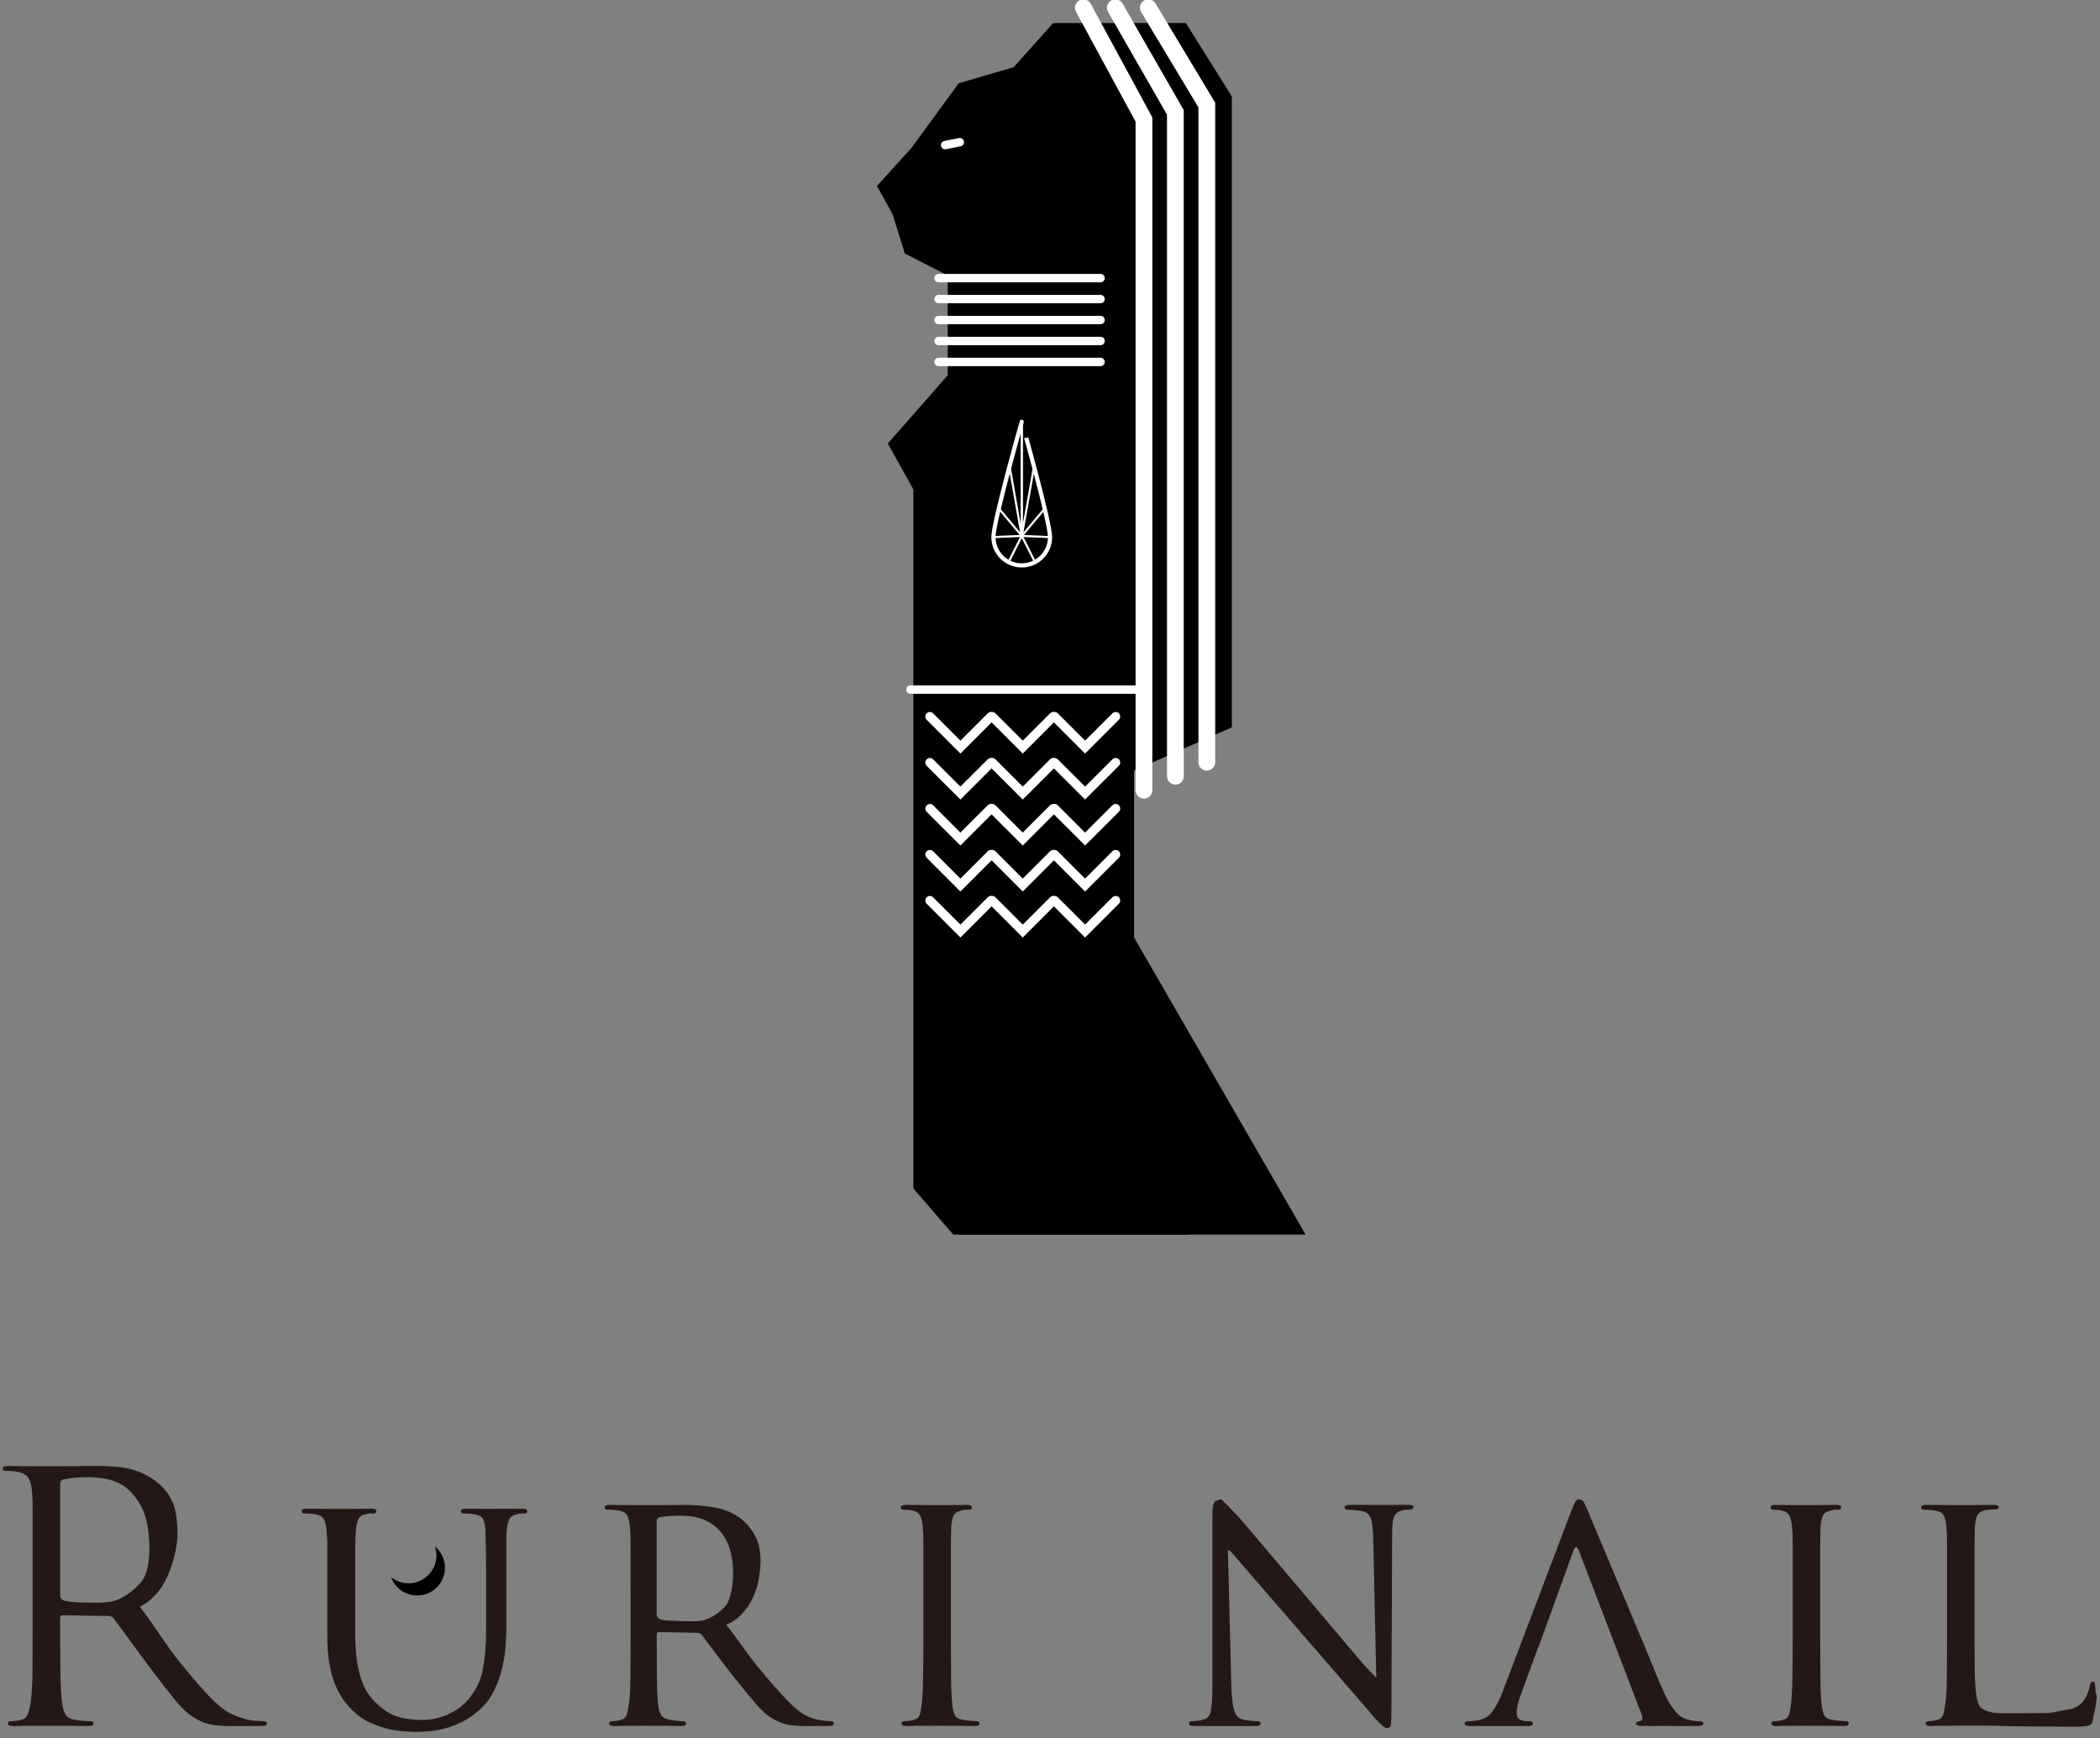 <?xml version="1.0" encoding="utf-8"?>
<!-- Generator: Adobe Illustrator 27.4.0, SVG Export Plug-In . SVG Version: 6.00 Build 0)  -->
<svg version="1.1" id="レイヤー_1" xmlns="http://www.w3.org/2000/svg" xmlns:xlink="http://www.w3.org/1999/xlink" x="0px"
	 y="0px" viewBox="0 0 290 240" style="enable-background:new 0 0 290 240;" xml:space="preserve">
<rect x="0" y="0" width="290" height="240" fill="#808080" stroke="none"/>
<style type="text/css">
	.st0{fill:#231815;}
	.st1{fill:none;stroke:#FFFFFF;stroke-width:2.315;stroke-linecap:round;}
	.st2{fill:none;stroke:#FFFFFF;stroke-width:1.158;stroke-linecap:round;}
	.st3{fill:none;stroke:#FFFFFF;stroke-width:1.263;stroke-linecap:round;}
	.st4{fill:none;stroke:#FFFFFF;stroke-width:0.578;stroke-linecap:round;stroke-linejoin:round;}
	.st5{fill:none;stroke:#FFFFFF;stroke-width:0.289;stroke-linecap:round;stroke-linejoin:round;}
</style>
<g>
	<path class="st0" d="M251.366,226.618c0,1.964,0.006,3.705,0.021,5.224c0.015,1.522,0.071,2.692,0.166,3.518
		c0.065,0.601,0.175,1.083,0.335,1.449c0.157,0.362,0.552,0.592,1.188,0.688c0.316,0.064,0.663,0.11,1.044,0.141
		c0.381,0.034,0.666,0.049,0.856,0.049c0.221,0,0.331,0.11,0.331,0.331s-0.221,0.332-0.666,0.332c-0.568,0-1.154-0.006-1.756-0.022
		c-0.602-0.019-6.016-0.019-6.461,0c-0.442,0.015-0.822,0.022-1.139,0.022c-0.445,0-0.666-0.111-0.666-0.332s0.11-0.331,0.331-0.331
		c0.19,0,0.405-0.015,0.642-0.049c0.239-0.031,0.451-0.077,0.642-0.141c0.411-0.095,0.681-0.325,0.807-0.688
		c0.126-0.365,0.221-0.847,0.285-1.449c0.095-0.826,0.16-1.995,0.19-3.518c0.031-1.519,0.049-3.26,0.049-5.224v-7.124
		c0-1.55,0-2.818,0-3.8s0-1.774,0-2.376c0-0.632-0.009-1.13-0.025-1.495c-0.018-0.365-0.04-0.706-0.071-1.022
		c-0.065-0.697-0.19-1.209-0.381-1.544c-0.19-0.331-0.506-0.546-0.952-0.642c-0.252-0.061-0.491-0.101-0.712-0.117
		c-0.221-0.015-0.411-0.025-0.568-0.025c-0.224,0-0.335-0.11-0.335-0.331s0.221-0.335,0.666-0.335c0.347,0,0.752,0.009,1.209,0.024
		c0.46,0.015,5.574,0.015,6.034,0c0.457-0.015,0.847-0.024,1.163-0.024c0.442,0,0.663,0.114,0.663,0.335s-0.111,0.331-0.332,0.331
		c-0.16,0-0.316,0-0.476,0c-0.126,0-0.316,0.031-0.568,0.095c-0.571,0.126-0.942,0.35-1.117,0.666
		c-0.175,0.316-0.292,0.838-0.356,1.565c0,0.316-0.009,0.657-0.024,1.022c-0.015,0.365-0.021,0.863-0.021,1.495
		c0,0.602,0,1.393,0,2.376s0,2.25,0,3.8V226.618z"/>
	<path class="st0" d="M272.676,226.713c0,1.489,0.006,2.762,0.021,3.825c0.015,1.062,0.055,1.946,0.12,2.658
		c0.061,0.715,0.15,1.277,0.261,1.688c0.111,0.411,0.261,0.712,0.451,0.902c0.347,0.347,0.952,0.592,1.805,0.737
		c0.856,0.141,5.591,0.026,7.239,0.026c1.108,0,2.096-0.357,2.968-0.468c0.869-0.11,1.559-0.467,2.066-1.068
		c0.252-0.316,0.467-0.672,0.642-1.068c0.172-0.396,0.292-0.801,0.356-1.213c0.061-0.347,0.206-0.522,0.427-0.522
		c0.19,0,0.285,0.206,0.285,0.617c0,0.095,0.101,0.31,0.067,0.642c-0.031,0.331,0.225,0.697,0.161,1.093
		c-0.064,0.396-0.126,0.807-0.19,1.234c-0.065,0.43-0.141,0.786-0.236,1.068c-0.064,0.255-0.135,0.939-0.215,1.083
		c-0.08,0.141-0.206,0.246-0.381,0.307c-0.172,0.064-0.417,0.114-0.733,0.144c-0.319,0.031-0.761,0.046-1.332,0.046
		c-2.913,0-9.239-0.046-11.169-0.141c-0.952-0.031-7.143,0.006-7.554,0.024c-0.411,0.015-0.792,0.022-1.139,0.022
		c-0.445,0-0.666-0.111-0.666-0.332s0.11-0.331,0.331-0.331c0.19,0,0.405-0.015,0.642-0.049c0.24-0.031,0.451-0.077,0.642-0.141
		c0.411-0.095,0.672-0.325,0.786-0.688c0.11-0.365,0.212-0.847,0.307-1.449c0.126-0.826,0.196-1.995,0.215-3.518
		c0.015-1.519,0.025-3.26,0.025-5.224v-7.124c0-1.55,0-2.818,0-3.8s0-1.774,0-2.376c0-0.632-0.009-1.13-0.025-1.495
		c-0.018-0.365-0.04-0.706-0.071-1.022c-0.064-0.697-0.19-1.219-0.381-1.565c-0.19-0.35-0.635-0.571-1.329-0.666
		c-0.16-0.031-0.39-0.055-0.691-0.071c-0.301-0.015-0.546-0.025-0.737-0.025c-0.221,0-0.332-0.11-0.332-0.331
		s0.221-0.335,0.666-0.335c0.473,0,0.979,0.009,1.519,0.024c0.537,0.015,6.096,0.015,6.603,0c0.506-0.015,0.918-0.024,1.234-0.024
		c0.442,0,0.666,0.114,0.666,0.335c0,0.19-0.113,0.283-0.335,0.283c-0.156,0-0.362,0.009-0.617,0.024
		c-0.252,0.019-0.506,0.04-0.758,0.071c-0.635,0.129-1.038,0.356-1.213,0.691c-0.175,0.331-0.292,0.863-0.356,1.59
		c0,0.316-0.009,0.657-0.025,1.022c-0.015,0.365-0.021,0.863-0.021,1.495c0,0.602,0,1.393,0,2.376s0,2.25,0,3.8V226.713z"/>
	<path class="st0" d="M4.508,216.216c0-1.836,0-3.34,0-4.512c0-1.17,0-2.106,0-2.803c0-0.727-0.006-1.304-0.021-1.734
		c-0.018-0.427-0.04-0.829-0.071-1.209c-0.064-0.822-0.224-1.443-0.476-1.854c-0.255-0.411-0.776-0.697-1.568-0.853
		c-0.19-0.065-0.451-0.104-0.783-0.12c-0.335-0.015-0.611-0.025-0.832-0.025c-0.255,0-0.381-0.095-0.381-0.285
		c0-0.252,0.255-0.378,0.761-0.378c0.537,0,1.108,0.006,1.71,0.021c0.602,0.018,7.451,0.018,8.022,0
		c0.571-0.015,1.047-0.021,1.424-0.021c1.523,0,3.239-0.003,4.746,0.217c2.126,0.31,5.016,1.61,6.408,4.038
		c0.762,1.329,0.891,2.209,1.05,4.294c0.135,1.769-0.34,4.138-1.077,5.98c-0.819,2.048-1.924,3.756-4.109,4.917
		c1.961,2.502,3.331,4.859,4.945,6.916c1.615,2.06,3.119,3.831,4.512,5.32c1.298,1.363,2.44,2.25,3.419,2.661
		c0.982,0.411,1.774,0.663,2.376,0.758c0.445,0.065,0.823,0.104,1.142,0.12c0.316,0.015,0.552,0.024,0.712,0.024
		c0.286,0,0.427,0.095,0.427,0.285c0,0.157-0.08,0.261-0.236,0.307c-0.16,0.049-0.46,0.071-0.902,0.071h-3.373
		c-1.329,0-2.36-0.061-3.088-0.187c-0.727-0.129-1.393-0.365-1.995-0.715c-1.013-0.537-1.995-1.384-2.944-2.539
		c-0.952-1.157-2.109-2.637-3.469-4.442c-0.506-0.666-1.013-1.347-1.519-2.044s-0.991-1.36-1.449-1.995
		c-0.46-0.632-0.887-1.209-1.283-1.734c-0.396-0.522-0.706-0.939-0.927-1.258c-0.19-0.187-0.396-0.282-0.617-0.282l-6.399-0.095
		c-0.224,0-0.335,0.126-0.335,0.378v1.142c0,2.281,0.009,4.316,0.024,6.102c0.015,1.789,0.086,3.192,0.215,4.205
		c0.061,0.697,0.206,1.283,0.427,1.756c0.221,0.476,0.697,0.761,1.424,0.856c0.35,0.064,0.737,0.11,1.163,0.141
		c0.43,0.034,0.752,0.049,0.976,0.049c0.252,0,0.378,0.095,0.378,0.285c0,0.252-0.252,0.378-0.758,0.378
		c-0.666,0-1.329-0.006-1.995-0.022c-0.666-0.019-6.523-0.019-7.029,0c-0.506,0.015-0.936,0.022-1.283,0.022
		c-0.506,0-0.761-0.126-0.761-0.378c0-0.19,0.126-0.285,0.381-0.285c0.221,0,0.46-0.015,0.712-0.049
		c0.255-0.031,0.491-0.077,0.712-0.141c0.476-0.095,0.801-0.381,0.976-0.856c0.172-0.473,0.307-1.059,0.402-1.756
		c0.126-1.013,0.196-2.416,0.215-4.205c0.015-1.786,0.021-3.821,0.021-6.102V216.216z M8.308,220.373
		c0,0.252,0.11,0.442,0.335,0.568c0.347,0.224,1.728,0.39,4.895,0.39c0.568,0,1.168-0.062,1.805-0.166
		c1.451-0.236,3.229-1.542,4.222-2.798c0.755-0.956,1.142-2.828,1.054-5.152c-0.136-3.619-0.932-5.336-2.39-7.015
		c-1.455-1.679-3.605-2.215-6.171-2.215c-0.727,0-1.378,0.031-1.946,0.095c-0.571,0.065-1.168,0.172-1.423,0.237
		c-0.252,0.095-0.381,0.285-0.381,0.568V220.373z"/>
	<path class="st0" d="M45.197,219.963c0-1.535,0-2.673,0-3.646c0-0.972,0-1.757,0-2.352c0-0.626-0.006-1.118-0.024-1.48
		c-0.015-0.362-0.04-0.875-0.07-1.188c-0.064-0.626-0.188-1.128-0.377-1.504c-0.185-0.377-0.626-0.611-1.316-0.705
		c-0.158-0.03-0.383-0.055-0.681-0.07s-0.541-0.024-0.729-0.024c-0.219,0-0.328-0.109-0.328-0.328c0-0.219,0.219-0.331,0.657-0.331
		c0.471,0,0.963,0.009,1.483,0.024c0.516,0.015,5.883,0.015,6.324,0c0.437-0.015,0.814-0.024,1.127-0.024
		c0.471,0,0.708,0.113,0.708,0.331c0,0.219-0.128,0.328-0.377,0.328c-0.158,0-0.316,0-0.471,0c-0.124,0-0.313,0.03-0.565,0.094
		c-0.532,0.094-0.884,0.322-1.057,0.681c-0.173,0.362-0.289,0.872-0.352,1.529c-0.03,0.313-0.055,0.827-0.07,1.188
		c-0.015,0.362-0.024,0.854-0.024,1.48c0,0.595,0,1.38,0,2.352c0,0.972,0,2.111,0,3.646v5.594c0,1.443,0.079,2.689,0.234,3.741
		c0.158,1.048,0.371,1.96,0.635,2.726c0.267,0.769,0.589,1.41,0.966,1.93c0.374,0.517,0.781,0.979,1.222,1.386
		c1.003,0.912,1.981,1.498,2.939,1.766c0.957,0.264,2.03,0.398,3.221,0.398c1.285,0,2.492-0.258,3.622-0.775
		c1.127-0.52,2.051-1.2,2.774-2.045c0.969-1.161,1.721-2.546,2.018-4.163c0.298-1.614,0.447-3.455,0.447-5.525v-5.032
		c0-1.535,0-2.673,0-3.646c0-0.972-0.006-1.763-0.021-2.373c-0.018-0.614-0.034-1.097-0.049-1.459
		c-0.015-0.362-0.024-0.875-0.024-1.188c-0.03-0.626-0.14-1.128-0.328-1.504c-0.188-0.377-0.626-0.611-1.316-0.705
		c-0.158-0.03-0.386-0.055-0.684-0.07c-0.298-0.015-0.541-0.024-0.726-0.024c-0.222,0-0.331-0.109-0.331-0.328
		c0-0.219,0.219-0.331,0.659-0.331c0.471,0,0.954,0.009,1.459,0.024c0.501,0.015,5.746-0.024,6.372-0.024
		c0.438,0,0.659,0.113,0.659,0.331c0,0.219-0.112,0.328-0.331,0.328c-0.155,0-0.313,0-0.468,0c-0.128,0-0.316,0.03-0.565,0.094
		c-0.565,0.124-0.933,0.362-1.106,0.705c-0.17,0.346-0.289,0.848-0.352,1.504c-0.03,0.313-0.046,0.836-0.046,1.213
		c0,0.343,0,0.83,0,1.456c0,0.595,0,1.38,0,2.352c0,0.972,0,2.111,0,3.646v4.279c0,1.097-0.049,2.203-0.143,3.315
		c-0.094,1.112-0.279,2.194-0.562,3.245c-0.283,1.051-0.675,2.045-1.176,2.987c-0.501,0.939-1.161,1.753-1.975,2.443
		c-0.754,0.659-1.513,1.176-2.282,1.553c-0.769,0.377-1.519,0.665-2.255,0.869c-0.738,0.203-1.459,0.337-2.164,0.401
		c-0.705,0.061-1.358,0.094-1.951,0.094c-1.64,0-2.902-0.188-3.716-0.377c-0.814-0.188-1.653-0.471-2.516-0.848
		c-0.863-0.374-1.653-0.909-2.373-1.598c-0.501-0.471-0.972-1.012-1.41-1.623c-0.441-0.611-0.823-1.322-1.155-2.139
		c-0.328-0.814-0.587-1.772-0.775-2.869c-0.188-1.097-0.283-2.382-0.283-3.856V219.963z"/>
	<path class="st0" d="M87.08,219.494c0-1.55,0-2.818,0-3.8s0-1.774,0-2.376c0-0.632-0.009-1.13-0.024-1.495
		c-0.019-0.365-0.04-0.706-0.071-1.022c-0.064-0.697-0.19-1.219-0.381-1.565c-0.19-0.35-0.635-0.571-1.329-0.666
		c-0.16-0.031-0.39-0.055-0.69-0.071c-0.301-0.015-0.547-0.025-0.737-0.025c-0.221,0-0.331-0.11-0.331-0.331
		s0.221-0.335,0.666-0.335c0.473,0,0.988,0.009,1.544,0.024c0.552,0.015,6.759,0.015,7.314,0c0.553-0.015,0.988-0.024,1.305-0.024
		c1.329,0,2.683,0.104,4.061,0.31c1.378,0.206,2.621,0.688,3.729,1.449c0.252,0.19,0.547,0.451,0.878,0.783
		c0.335,0.332,0.651,0.737,0.952,1.213c0.301,0.476,0.597,0.99,0.758,1.59c0.711,2.658,0.028,5.867-0.757,7.506
		c-0.873,1.822-2.288,3.23-3.687,3.687c1.71,2.155,2.919,4.062,4.374,5.836c1.458,1.774,2.787,3.294,3.99,4.558
		c1.108,1.142,2.026,1.879,2.756,2.21c0.727,0.332,1.36,0.531,1.9,0.592c0.408,0.065,0.727,0.104,0.948,0.12
		c0.221,0.015,0.396,0.024,0.522,0.024c0.255,0,0.381,0.11,0.381,0.331c0,0.126-0.071,0.215-0.215,0.261
		c-0.141,0.049-0.402,0.071-0.783,0.071h-2.612c-1.203,0-2.115-0.061-2.732-0.187c-0.617-0.129-1.194-0.335-1.734-0.62
		c-0.918-0.473-1.796-1.203-2.634-2.182c-0.841-0.982-1.863-2.235-3.066-3.754c-0.442-0.537-0.887-1.099-1.329-1.685
		c-0.442-0.586-0.862-1.142-1.258-1.664c-0.396-0.522-0.761-1.004-1.093-1.449c-0.331-0.442-0.611-0.807-0.832-1.093
		c-0.156-0.156-0.347-0.236-0.568-0.236l-5.322-0.095c-0.187,0-0.282,0.111-0.282,0.331v0.952c0,1.961,0.006,3.696,0.021,5.2
		c0.015,1.504,0.074,2.667,0.169,3.493c0.061,0.601,0.197,1.083,0.402,1.449c0.206,0.362,0.626,0.592,1.258,0.688
		c0.286,0.064,0.617,0.11,0.998,0.141c0.381,0.034,0.666,0.049,0.856,0.049c0.221,0,0.331,0.11,0.331,0.331
		s-0.221,0.332-0.666,0.332c-0.568,0-1.148-0.006-1.734-0.022c-0.586-0.019-5.866-0.019-6.338,0
		c-0.476,0.015-0.872,0.022-1.188,0.022c-0.445,0-0.666-0.111-0.666-0.332s0.111-0.331,0.331-0.331c0.19,0,0.405-0.015,0.642-0.049
		c0.24-0.031,0.451-0.077,0.642-0.141c0.411-0.095,0.672-0.325,0.786-0.688c0.11-0.365,0.212-0.847,0.307-1.449
		c0.126-0.826,0.196-1.995,0.215-3.518c0.015-1.519,0.024-3.26,0.024-5.224V219.494z M90.69,222.983
		c0,0.221,0.095,0.396,0.282,0.522c0.16,0.095,0.396,0.175,0.715,0.239c0.316,0.064,3.187,0.148,3.663,0.148
		c0.503,0,1.031-0.013,1.565-0.095c1.212-0.187,3.13-1.506,3.606-2.549c0.476-1.047,0.712-2.531,0.712-4.081
		c0-2.532-0.642-4.491-1.925-5.866c-1.283-1.378-3.048-1.996-5.295-1.996c-0.635,0-1.234,0.022-1.805,0.071
		c-0.571,0.046-0.967,0.101-1.188,0.166c-0.221,0.126-0.331,0.285-0.331,0.476V222.983z"/>
	<path class="st0" d="M131.322,226.618c0,1.964,0.006,3.705,0.021,5.224c0.015,1.522,0.071,2.692,0.166,3.518
		c0.064,0.601,0.175,1.083,0.335,1.449c0.157,0.362,0.552,0.592,1.188,0.688c0.316,0.064,0.663,0.11,1.044,0.141
		c0.381,0.034,0.666,0.049,0.856,0.049c0.221,0,0.331,0.11,0.331,0.331s-0.221,0.332-0.666,0.332c-0.568,0-1.154-0.006-1.756-0.022
		c-0.602-0.019-6.016-0.019-6.461,0c-0.442,0.015-0.823,0.022-1.139,0.022c-0.445,0-0.755-0.111-0.755-0.332s0.2-0.331,0.421-0.331
		c0.19,0,0.405-0.015,0.642-0.049c0.239-0.031,0.451-0.077,0.642-0.141c0.411-0.095,0.681-0.325,0.807-0.688
		c0.126-0.365,0.221-0.847,0.285-1.449c0.095-0.826,0.16-1.995,0.19-3.518c0.031-1.519,0.049-3.26,0.049-5.224v-7.124
		c0-1.55,0-2.818,0-3.8s0-1.774,0-2.376c0-0.632-0.009-1.13-0.025-1.495c-0.018-0.365-0.04-0.706-0.071-1.022
		c-0.064-0.697-0.19-1.209-0.381-1.544c-0.19-0.331-0.506-0.546-0.952-0.642c-0.252-0.061-0.491-0.101-0.712-0.117
		c-0.221-0.015-0.411-0.025-0.568-0.025c-0.224,0-0.424-0.11-0.424-0.331s0.31-0.335,0.755-0.335c0.347,0,0.752,0.009,1.209,0.024
		c0.46,0.015,5.574,0.015,6.035,0c0.457-0.015,0.847-0.024,1.163-0.024c0.442,0,0.663,0.114,0.663,0.335s-0.11,0.331-0.332,0.331
		c-0.16,0-0.316,0-0.476,0c-0.126,0-0.316,0.031-0.568,0.095c-0.571,0.126-0.942,0.35-1.117,0.666
		c-0.175,0.316-0.292,0.838-0.356,1.565c0,0.316-0.009,0.657-0.025,1.022c-0.015,0.365-0.021,0.863-0.021,1.495
		c0,0.602,0,1.393,0,2.376s0,2.25,0,3.8V226.618z"/>
	<path class="st0" d="M170.042,232.84c0.031,0.826,0.08,1.513,0.144,2.069c0.061,0.552,0.157,1.013,0.283,1.375
		c0.126,0.365,0.285,0.635,0.476,0.807c0.19,0.175,0.427,0.295,0.712,0.356c0.381,0.095,0.777,0.16,1.188,0.19
		c0.411,0.034,0.712,0.049,0.902,0.049c0.221,0,0.331,0.11,0.331,0.331s-0.252,0.332-0.758,0.332c-1.203,0-7.505,0-8.456,0
		c-0.442,0-0.663-0.111-0.663-0.332s0.11-0.331,0.331-0.331c0.16,0,0.405-0.015,0.737-0.049c0.331-0.031,0.657-0.095,0.973-0.19
		c0.255-0.061,0.46-0.187,0.617-0.378c0.16-0.19,0.279-0.476,0.356-0.856c0.08-0.381,0.135-0.878,0.169-1.495
		c0.031-0.62,0.046-1.388,0.046-2.305v-23.132c0-0.822,0.061-1.367,0.166-1.639c0.078-0.204,0.194-0.387,0.405-0.402
		c0.291-0.021,0.444-0.414,0.832-0.037c0.303,0.296,0.562,0.562,0.783,0.783c0.156,0.16,0.632,0.657,1.424,1.495
		c0.792,0.841,16.845,19.923,17.526,20.65c0.681,0.727,1.179,1.249,1.495,1.565l-0.427-19.282c-0.031-1.298-0.141-2.216-0.331-2.753
		c-0.19-0.54-0.602-0.872-1.234-0.998c-0.381-0.065-0.777-0.11-1.188-0.144c-0.415-0.031-0.697-0.046-0.856-0.046
		c-0.16,0-0.255-0.049-0.286-0.141c-0.031-0.095-0.046-0.175-0.046-0.24c0-0.19,0.267-0.285,0.807-0.285c0.949,0,7.078,0,7.932,0
		c0.506,0,0.761,0.095,0.761,0.285c0,0.065-0.04,0.144-0.12,0.24c-0.08,0.092-0.2,0.141-0.356,0.141c-0.095,0-0.221,0-0.381,0
		s-0.365,0.031-0.617,0.095c-0.35,0.065-0.617,0.175-0.807,0.331c-0.19,0.16-0.331,0.375-0.427,0.642
		c-0.095,0.27-0.16,0.611-0.19,1.022c-0.034,0.411-0.049,0.918-0.049,1.52l-0.095,23.653c0,0.666-0.006,1.188-0.021,1.568
		c-0.018,0.381-0.039,0.598-0.049,0.804c-0.013,0.256-0.205,0.525-0.525,0.525c-0.095,0-0.196-0.035-0.321-0.099
		c-0.129-0.061-0.703-0.541-1.195-1.089c-0.352-0.391-17.222-19.899-20.07-23.189c-0.065-0.075-0.396-0.437-0.396,0.05
		C169.573,214.598,170.042,232.84,170.042,232.84z"/>
	<path class="st0" d="M235.064,237.757c-0.11-0.046-0.227-0.071-0.356-0.071c-0.221,0-0.473-0.015-0.758-0.049
		c-0.285-0.031-0.586-0.095-0.902-0.19c-0.221-0.061-0.461-0.157-0.712-0.283c-0.255-0.129-0.531-0.35-0.832-0.666
		c-0.29-0.304-1.023-1.346-1.286-1.873c-0.224-0.45-0.478-0.976-0.734-1.595c-0.442-1.013-0.973-2.287-1.59-3.821
		c-0.617-1.538-7.406-17.646-7.832-18.693c-0.427-1.044-0.706-1.71-0.832-1.995c-0.221-0.442-0.387-0.798-0.497-1.068
		c-0.113-0.267-0.512-0.402-0.733-0.402c-0.16,0-0.301,0.095-0.427,0.285c-0.129,0.187-0.316,0.617-0.571,1.28l-9.599,25.271
		c-0.411,1.013-0.862,1.851-1.354,2.517c-0.491,0.666-1.212,1.062-2.161,1.188c-0.16,0.031-0.365,0.055-0.617,0.071
		c-0.255,0.015-0.46,0.024-0.62,0.024c-0.252,0-0.378,0.11-0.378,0.331s0.267,0.332,0.807,0.332c0.411,0,7.726,0,7.978,0
		c0.411,0,0.62-0.111,0.62-0.332s-0.144-0.331-0.43-0.331h-0.378c-0.35,0-0.675-0.08-0.976-0.239
		c-0.301-0.157-0.451-0.442-0.451-0.853c0-0.727,0.206-1.63,0.617-2.707l2.376-6.461c0.008-0.02,0.029-0.012,0.038-0.03l0.818-2.25
		l0,0l4.011-11.066c0.221-0.602,0.457-0.602,0.712,0l8.623,22.515c0.16,0.35,0.233,0.775,0.092,0.931
		c-0.144,0.16-0.336,0.143-0.472,0.182c-0.152,0.043-0.428,0.109-0.318,0.409c0.049,0.105,0.386,0.214,0.671,0.229
		c0.286,0.018,2.516-0.035,3.228-0.017c0.712,0.015,1.369,0.022,1.971,0.022c0.635,0,1.157,0,1.568,0c0.442,0,0.743,0,0.902,0
		c0.255,0,0.476-0.022,0.666-0.071c0.19-0.046,0.285-0.135,0.285-0.261S235.175,237.803,235.064,237.757z"/>
	<polygon points="139.982,9.277 132.389,11.497 125.82,20.491 121.104,25.675 123.256,29.564 124.954,35.008 130.875,38.04 
		130.875,51.828 122.601,61.248 126.131,67.58 126.131,164.112 131.628,170.479 164.342,170.479 156.606,148.675 156.606,106.417 
		170.11,100.437 170.11,13.32 163.768,3.189 145.441,3.189 	"/>
	<polyline class="st1" points="166.656,105.259 166.656,14.505 158.577,1.069 	"/>
	<polyline class="st1" points="162.315,107.194 162.315,15.523 154.019,1.069 	"/>
	<polyline class="st1" points="157.973,109.123 157.973,16.502 149.605,1.069 	"/>
	<line class="st2" x1="130.52" y1="20.035" x2="132.545" y2="19.629"/>
	<line class="st2" x1="125.722" y1="95.226" x2="157.69" y2="95.226"/>
	<line class="st2" x1="151.982" y1="38.405" x2="129.604" y2="38.405"/>
	<line class="st2" x1="151.982" y1="41.3" x2="129.604" y2="41.3"/>
	<line class="st2" x1="151.982" y1="44.193" x2="129.604" y2="44.193"/>
	<line class="st2" x1="151.982" y1="47.087" x2="129.604" y2="47.087"/>
	<line class="st2" x1="129.604" y1="49.98" x2="151.982" y2="49.98"/>
	<g>
		<polyline class="st3" points="128.414,111.653 132.628,115.866 136.845,111.653 		"/>
		<polyline class="st3" points="137.022,111.653 141.235,115.866 145.449,111.653 		"/>
		<polyline class="st3" points="145.627,111.653 149.845,115.866 154.063,111.653 		"/>
	</g>
	<g>
		<polyline class="st3" points="128.414,105.305 132.628,109.516 136.845,105.305 		"/>
		<polyline class="st3" points="137.022,105.305 141.235,109.516 145.449,105.305 		"/>
		<polyline class="st3" points="145.627,105.305 149.845,109.516 154.063,105.305 		"/>
	</g>
	<g>
		<polyline class="st3" points="128.414,98.953 132.628,103.168 136.845,98.953 		"/>
		<polyline class="st3" points="137.022,98.953 141.235,103.168 145.449,98.953 		"/>
		<polyline class="st3" points="145.627,98.953 149.845,103.168 154.063,98.953 		"/>
	</g>
	<g>
		<polyline class="st3" points="128.414,124.357 132.628,128.572 136.845,124.357 		"/>
		<polyline class="st3" points="137.022,124.357 141.235,128.572 145.449,124.357 		"/>
		<polyline class="st3" points="145.627,124.357 149.845,128.572 154.063,124.357 		"/>
	</g>
	<g>
		<polyline class="st3" points="128.414,118.003 132.628,122.22 136.845,118.003 		"/>
		<polyline class="st3" points="137.022,118.003 141.235,122.22 145.449,118.003 		"/>
		<polyline class="st3" points="145.627,118.003 149.845,122.22 154.063,118.003 		"/>
	</g>
	<polygon points="132.343,170.479 156.176,128.709 180.292,170.479 	"/>
	<path class="st4" d="M145.005,74.17c0,2.159-1.749,3.908-3.907,3.908c-2.158,0-3.908-1.749-3.908-3.908
		c0-2.157,3.908-15.931,3.908-15.931S145.005,72.013,145.005,74.17z"/>
	<polyline class="st5" points="141.098,58.239 141.098,74.005 139.232,77.702 	"/>
	<polyline class="st5" points="137.19,74.17 141.098,74.005 137.948,70.233 	"/>
	<line class="st5" x1="139.411" y1="64.379" x2="141.098" y2="74.005"/>
	<polyline class="st5" points="141.105,58.239 141.105,74.005 142.972,77.702 	"/>
	<polyline class="st5" points="145.013,74.17 141.105,74.005 144.289,70.207 	"/>
	<line class="st5" x1="142.8" y1="64.405" x2="141.105" y2="74.005"/>
	<path d="M60.058,213.553c0.129,0.385,0.215,0.79,0.215,1.219c0,2.139-1.734,3.872-3.872,3.872c-0.909,0-1.733-0.326-2.394-0.85
		c0.537,1.473,1.938,2.532,3.597,2.532c2.122,0,3.841-1.72,3.841-3.841C61.444,215.302,60.898,214.257,60.058,213.553z"/>
</g>
<g>
</g>
<g>
</g>
<g>
</g>
<g>
</g>
<g>
</g>
<g>
</g>
<g>
</g>
<g>
</g>
<g>
</g>
<g>
</g>
<g>
</g>
<g>
</g>
<g>
</g>
<g>
</g>
<g>
</g>
</svg>
